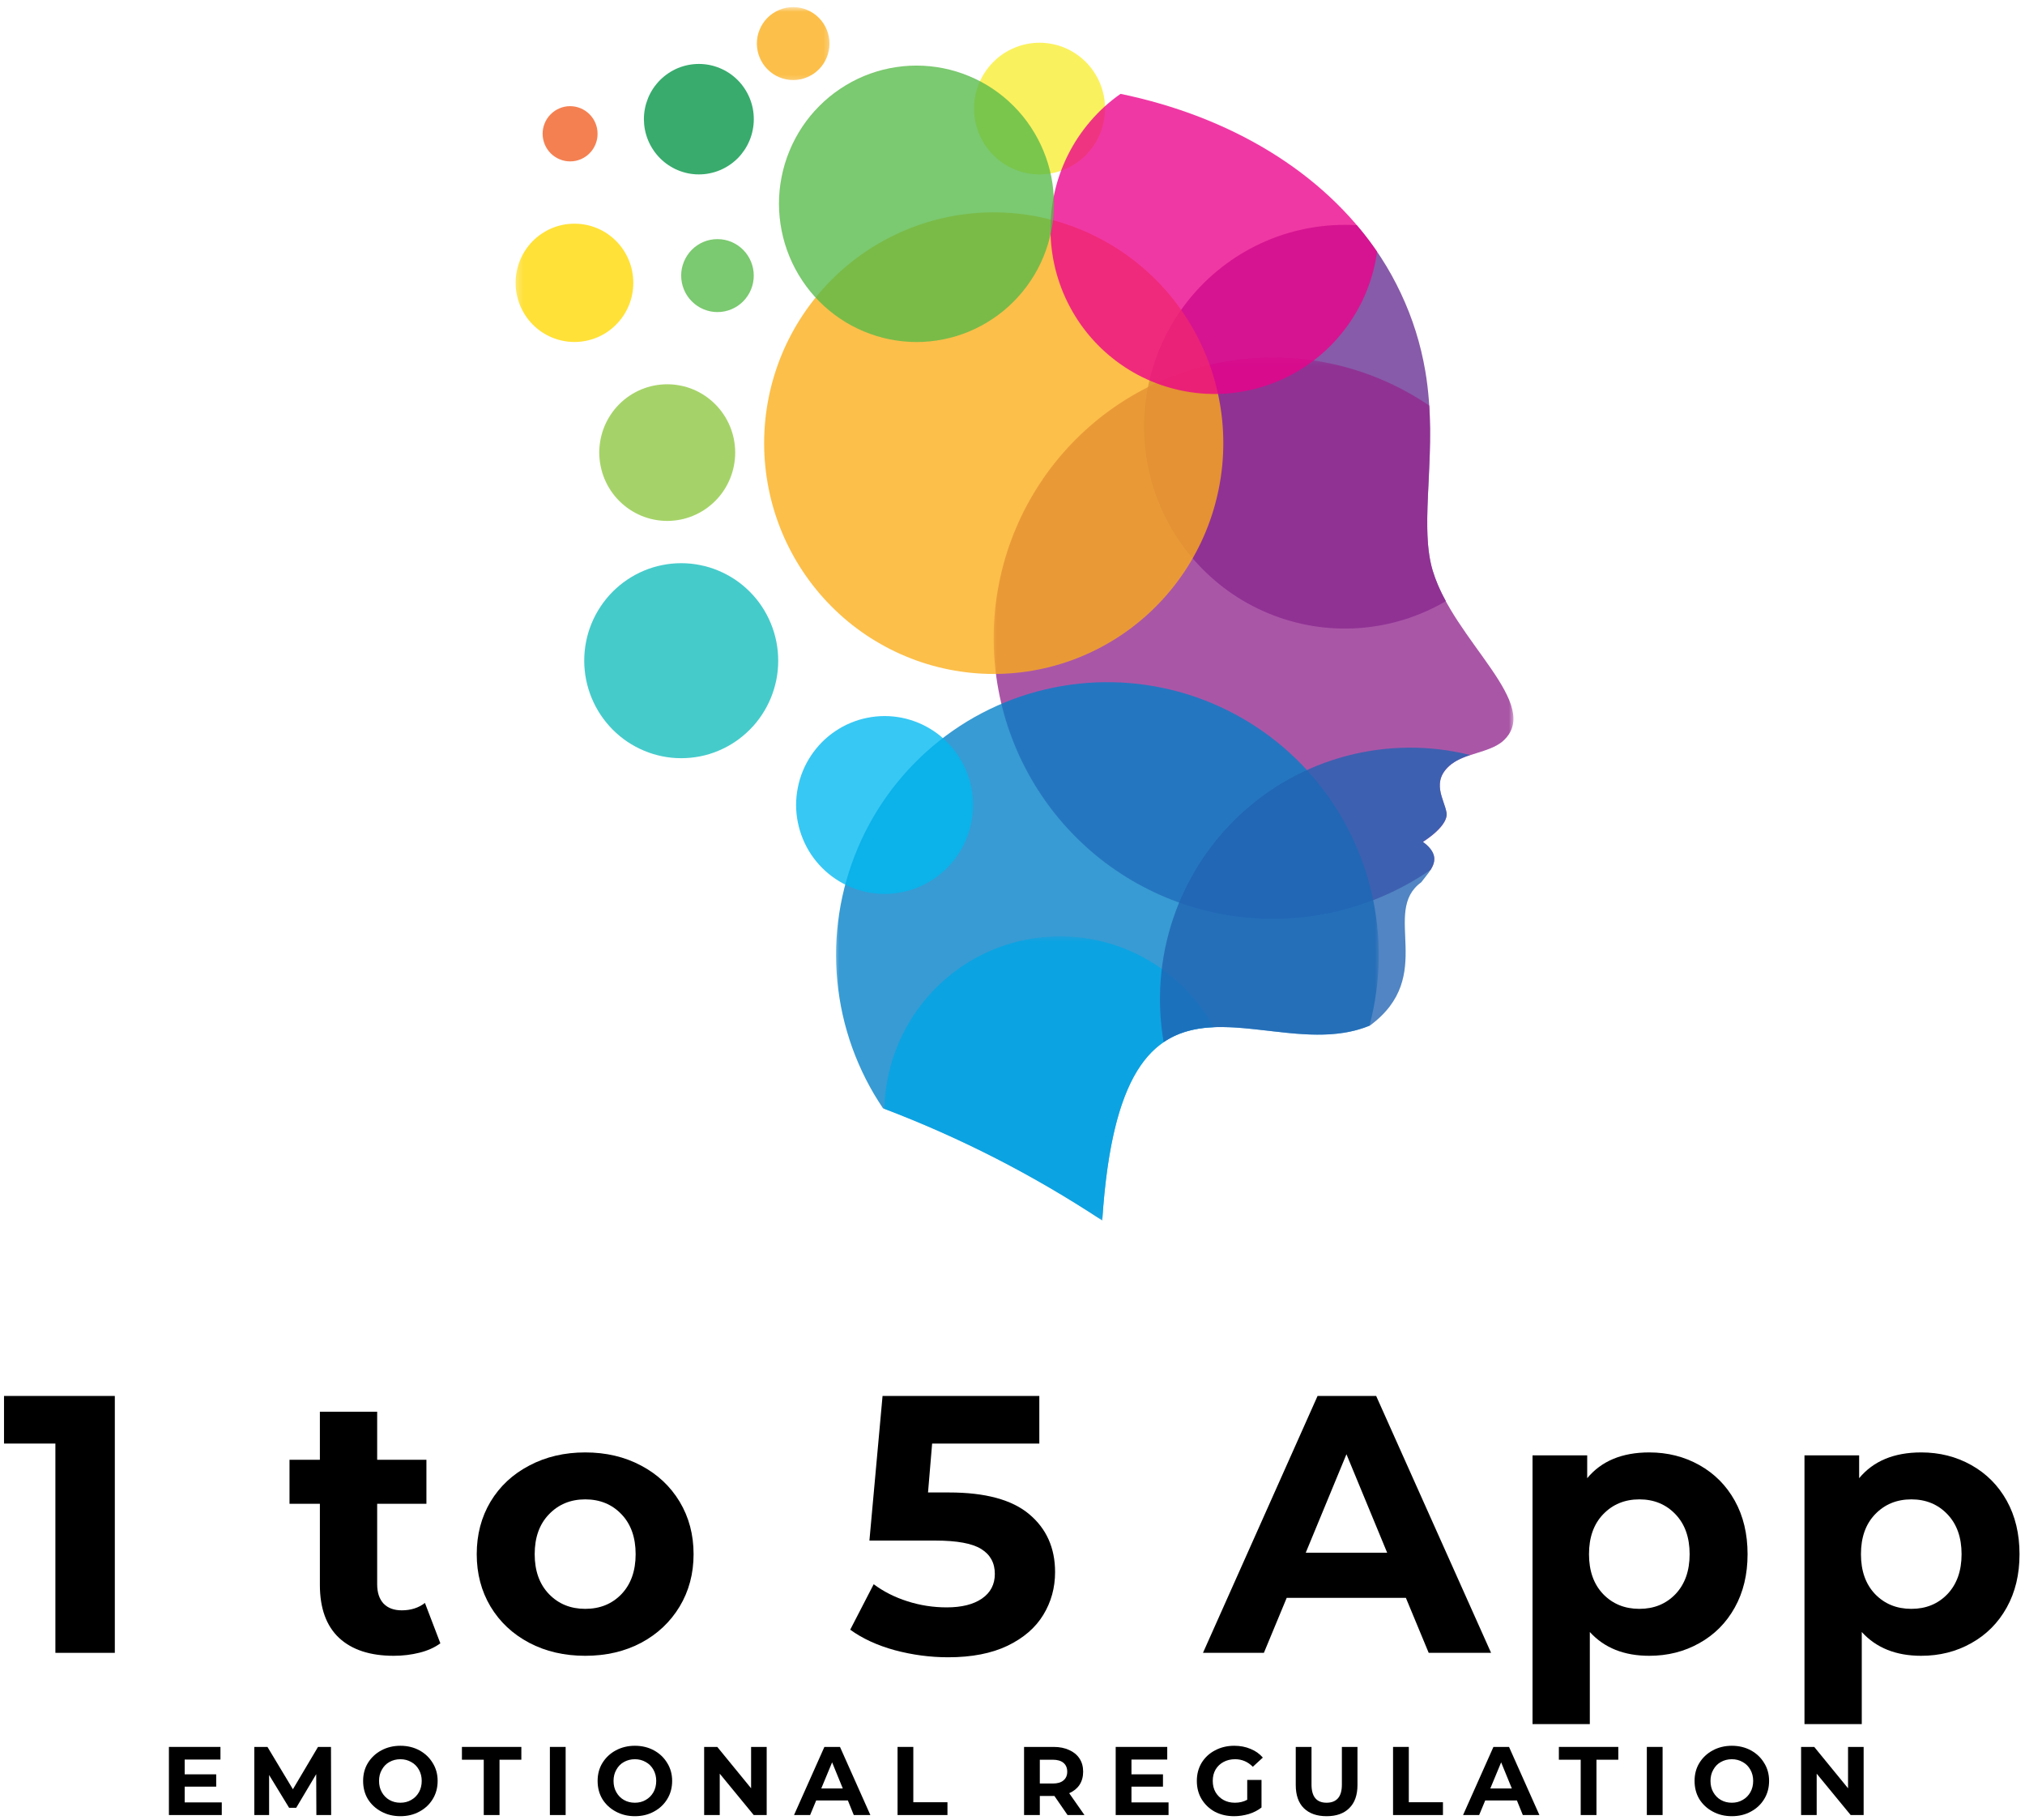 <svg width="257" height="231" viewBox="0 0 257 231" fill="none" xmlns="http://www.w3.org/2000/svg">
<path fill-rule="evenodd" clip-rule="evenodd" d="M131.932 22.135C132.479 22.135 133.021 22.083 133.552 21.974C134.089 21.87 134.609 21.708 135.115 21.5C135.615 21.292 136.094 21.031 136.547 20.729C137.005 20.427 137.422 20.078 137.807 19.693C138.193 19.302 138.536 18.88 138.844 18.427C139.146 17.969 139.401 17.49 139.609 16.979C139.818 16.474 139.979 15.953 140.083 15.417C140.193 14.875 140.245 14.333 140.245 13.787C140.245 13.24 140.193 12.693 140.089 12.156C139.979 11.62 139.823 11.094 139.615 10.588C139.406 10.083 139.151 9.599 138.849 9.146C138.547 8.688 138.203 8.266 137.818 7.875C137.432 7.49 137.01 7.141 136.557 6.839C136.104 6.531 135.625 6.276 135.125 6.062C134.62 5.854 134.099 5.693 133.563 5.589C133.031 5.479 132.49 5.427 131.943 5.422C131.396 5.422 130.859 5.474 130.323 5.583C129.786 5.688 129.266 5.849 128.766 6.057C128.26 6.266 127.781 6.521 127.328 6.823C126.87 7.13 126.453 7.474 126.068 7.865C125.677 8.25 125.333 8.672 125.031 9.125C124.724 9.583 124.469 10.062 124.26 10.568C124.052 11.073 123.891 11.599 123.786 12.135C123.677 12.672 123.62 13.213 123.62 13.766C123.62 14.312 123.677 14.859 123.781 15.396C123.885 15.932 124.047 16.458 124.255 16.963C124.464 17.474 124.719 17.953 125.021 18.412C125.323 18.865 125.667 19.292 126.057 19.677C126.443 20.068 126.859 20.417 127.313 20.719C127.766 21.026 128.245 21.281 128.75 21.495C129.255 21.703 129.776 21.865 130.313 21.974C130.844 22.078 131.385 22.135 131.932 22.135Z" fill="#F9ED32" fill-opacity="0.78"/>
<path fill-rule="evenodd" clip-rule="evenodd" d="M172.198 28.578C174.453 31.214 176.323 34.099 177.797 37.245C179.276 40.385 180.307 43.672 180.891 47.099C182.578 57 180.005 66.172 181.807 72.339C182.229 73.719 182.797 75.042 183.505 76.297C182.661 76.792 181.792 77.234 180.901 77.625C180.005 78.021 179.094 78.359 178.161 78.651C177.229 78.938 176.281 79.172 175.323 79.349C174.365 79.526 173.401 79.651 172.427 79.719C171.453 79.781 170.479 79.797 169.505 79.75C168.531 79.703 167.562 79.604 166.599 79.448C165.635 79.287 164.687 79.078 163.75 78.807C162.812 78.542 161.891 78.224 160.99 77.849C160.089 77.479 159.208 77.052 158.354 76.578C157.5 76.104 156.677 75.583 155.885 75.016C155.089 74.443 154.333 73.833 153.609 73.172C152.885 72.516 152.198 71.823 151.552 71.083C150.911 70.349 150.307 69.578 149.755 68.771C149.198 67.969 148.687 67.135 148.229 66.271C147.766 65.406 147.354 64.516 146.995 63.604C146.635 62.693 146.328 61.766 146.078 60.818C145.823 59.87 145.625 58.917 145.479 57.943C145.333 56.974 145.245 56 145.214 55.021C145.182 54.042 145.203 53.062 145.281 52.083C145.359 51.109 145.495 50.135 145.682 49.177C145.875 48.214 146.12 47.266 146.417 46.333C146.714 45.401 147.062 44.484 147.464 43.594C147.87 42.698 148.318 41.833 148.823 40.99C149.323 40.151 149.87 39.339 150.464 38.562C151.057 37.786 151.693 37.042 152.37 36.339C153.047 35.635 153.766 34.969 154.521 34.349C155.271 33.729 156.062 33.151 156.88 32.62C157.698 32.089 158.547 31.604 159.422 31.172C160.297 30.74 161.193 30.359 162.109 30.026C163.031 29.698 163.964 29.422 164.917 29.203C165.865 28.979 166.823 28.812 167.792 28.703C168.76 28.589 169.734 28.537 170.708 28.537C171.187 28.537 171.698 28.552 172.198 28.578Z" fill="#662D91" fill-opacity="0.78"/>
<mask id="mask0_1_298" style="mask-type:luminance" maskUnits="userSpaceOnUse" x="125" y="45" width="68" height="73">
<path d="M125.667 45.333H192.26V117.333H125.667V45.333Z" fill="white"/>
</mask>
<g mask="url(#mask0_1_298)">
<path fill-rule="evenodd" clip-rule="evenodd" d="M181.391 51.453C181.922 59.661 180.276 67.088 181.807 72.359C184.438 81.359 196.089 89.51 190.646 94.141C188.922 95.531 185.958 95.62 184.219 96.979C181.453 99.151 183.344 101.5 183.589 103.193C183.708 104 182.984 105.292 180.589 106.859C182.396 108.198 182.229 109.339 181.583 110.38C180.703 110.99 179.797 111.552 178.865 112.078C177.932 112.604 176.979 113.083 176.005 113.521C175.031 113.964 174.036 114.354 173.026 114.703C172.016 115.052 170.995 115.349 169.958 115.604C168.917 115.859 167.87 116.068 166.818 116.229C165.76 116.385 164.698 116.5 163.63 116.563C162.568 116.625 161.5 116.641 160.432 116.604C159.365 116.573 158.302 116.49 157.24 116.359C156.182 116.229 155.13 116.052 154.083 115.823C153.042 115.599 152.01 115.323 150.99 115.005C149.969 114.688 148.964 114.318 147.979 113.906C146.995 113.5 146.026 113.042 145.083 112.542C144.135 112.047 143.214 111.505 142.318 110.922C141.422 110.339 140.552 109.719 139.708 109.057C138.87 108.396 138.057 107.693 137.281 106.958C136.5 106.224 135.76 105.453 135.047 104.651C134.339 103.849 133.667 103.016 133.036 102.151C132.401 101.286 131.807 100.396 131.25 99.479C130.698 98.562 130.188 97.62 129.714 96.656C129.245 95.693 128.823 94.708 128.443 93.703C128.057 92.703 127.724 91.682 127.432 90.651C127.146 89.615 126.901 88.573 126.708 87.516C126.51 86.463 126.365 85.401 126.266 84.328C126.167 83.26 126.115 82.188 126.109 81.115C126.104 80.042 126.151 78.969 126.245 77.901C126.333 76.833 126.474 75.771 126.667 74.713C126.854 73.656 127.089 72.609 127.37 71.573C127.651 70.537 127.979 69.516 128.354 68.51C128.729 67.505 129.151 66.521 129.609 65.552C130.073 64.583 130.578 63.641 131.13 62.719C131.677 61.797 132.266 60.901 132.891 60.031C133.521 59.167 134.188 58.328 134.891 57.521C135.594 56.714 136.333 55.938 137.109 55.198C137.88 54.458 138.688 53.755 139.521 53.083C140.359 52.417 141.224 51.792 142.115 51.203C143.01 50.615 143.927 50.068 144.87 49.562C145.813 49.057 146.776 48.594 147.76 48.177C148.745 47.76 149.745 47.385 150.76 47.057C151.776 46.734 152.807 46.453 153.849 46.219C154.896 45.984 155.943 45.802 157.005 45.661C158.063 45.526 159.125 45.438 160.193 45.396C161.26 45.354 162.328 45.359 163.396 45.417C164.458 45.474 165.521 45.578 166.578 45.729C167.635 45.88 168.682 46.083 169.724 46.328C170.766 46.578 171.792 46.875 172.802 47.214C173.813 47.552 174.807 47.943 175.786 48.37C176.766 48.802 177.724 49.276 178.656 49.797C179.594 50.318 180.505 50.875 181.391 51.474V51.453Z" fill="#92278F" fill-opacity="0.78"/>
</g>
<mask id="mask1_1_298" style="mask-type:luminance" maskUnits="userSpaceOnUse" x="105" y="85" width="70" height="70">
<path d="M105.667 85.333H175V154.901H105.667V85.333Z" fill="white"/>
</mask>
<g mask="url(#mask1_1_298)">
<path fill-rule="evenodd" clip-rule="evenodd" d="M173.802 130.182C160.339 135.693 142.318 117.208 139.891 154.901C131.141 149.125 121.865 144.375 112.068 140.667C111.667 140.068 111.281 139.458 110.911 138.839C110.547 138.219 110.203 137.583 109.875 136.943C109.547 136.302 109.245 135.646 108.958 134.984C108.672 134.323 108.406 133.651 108.161 132.974C107.917 132.297 107.693 131.609 107.495 130.917C107.292 130.224 107.109 129.526 106.953 128.823C106.797 128.12 106.661 127.411 106.547 126.698C106.432 125.984 106.339 125.271 106.271 124.552C106.203 123.833 106.151 123.115 106.13 122.391C106.104 121.672 106.104 120.948 106.12 120.229C106.141 119.505 106.182 118.786 106.25 118.068C106.313 117.349 106.401 116.635 106.51 115.922C106.62 115.208 106.75 114.495 106.906 113.792C107.057 113.089 107.234 112.385 107.432 111.693C107.63 111 107.849 110.313 108.089 109.63C108.328 108.953 108.589 108.281 108.87 107.615C109.151 106.953 109.453 106.297 109.776 105.651C110.099 105.01 110.438 104.375 110.802 103.75C111.161 103.13 111.542 102.516 111.943 101.917C112.344 101.318 112.76 100.729 113.198 100.156C113.635 99.583 114.089 99.026 114.557 98.484C115.031 97.938 115.516 97.406 116.021 96.896C116.526 96.38 117.047 95.88 117.578 95.401C118.115 94.922 118.661 94.458 119.229 94.01C119.792 93.562 120.37 93.135 120.958 92.724C121.552 92.312 122.151 91.922 122.766 91.547C123.38 91.177 124.005 90.823 124.646 90.49C125.281 90.156 125.927 89.844 126.583 89.552C127.24 89.26 127.906 88.99 128.578 88.734C129.25 88.484 129.932 88.255 130.62 88.047C131.307 87.838 132 87.656 132.698 87.49C133.396 87.323 134.099 87.182 134.807 87.062C135.516 86.943 136.229 86.844 136.943 86.771C137.656 86.693 138.37 86.641 139.089 86.609C139.807 86.578 140.521 86.573 141.24 86.588C141.958 86.599 142.677 86.635 143.391 86.698C144.104 86.755 144.818 86.838 145.531 86.943C146.24 87.047 146.948 87.177 147.646 87.323C148.349 87.474 149.047 87.641 149.74 87.833C150.432 88.026 151.115 88.245 151.797 88.479C152.474 88.713 153.146 88.969 153.807 89.25C154.469 89.526 155.12 89.823 155.766 90.146C156.411 90.463 157.042 90.802 157.667 91.162C158.286 91.521 158.901 91.896 159.5 92.297C160.099 92.693 160.688 93.109 161.26 93.542C161.833 93.974 162.391 94.427 162.938 94.896C163.484 95.365 164.01 95.854 164.526 96.354C165.042 96.859 165.542 97.375 166.026 97.912C166.505 98.443 166.974 98.995 167.422 99.557C167.87 100.12 168.302 100.698 168.714 101.286C169.125 101.875 169.521 102.479 169.896 103.094C170.271 103.708 170.63 104.339 170.964 104.974C171.302 105.609 171.62 106.26 171.911 106.917C172.208 107.573 172.484 108.24 172.74 108.917C172.995 109.589 173.229 110.271 173.443 110.958C173.651 111.651 173.844 112.344 174.01 113.047C174.182 113.75 174.328 114.453 174.453 115.167C174.578 115.875 174.682 116.589 174.76 117.307C174.844 118.026 174.901 118.745 174.938 119.464C174.974 120.182 174.984 120.906 174.979 121.625C174.969 122.349 174.938 123.068 174.885 123.792C174.828 124.51 174.755 125.224 174.656 125.943C174.557 126.656 174.438 127.365 174.297 128.073C174.151 128.781 173.99 129.484 173.802 130.182Z" fill="#007FC6" fill-opacity="0.78"/>
</g>
<mask id="mask2_1_298" style="mask-type:luminance" maskUnits="userSpaceOnUse" x="111" y="118" width="44" height="37">
<path d="M111 118.667H155V154.901H111V118.667Z" fill="white"/>
</mask>
<g mask="url(#mask2_1_298)">
<path fill-rule="evenodd" clip-rule="evenodd" d="M154.036 130.375C146.927 130.672 141.188 134.792 139.891 154.901C131.187 149.156 121.969 144.432 112.234 140.724C112.26 139.5 112.391 138.292 112.615 137.089C112.844 135.885 113.161 134.714 113.583 133.562C114 132.417 114.505 131.307 115.104 130.245C115.698 129.177 116.38 128.172 117.141 127.219C117.901 126.266 118.734 125.38 119.641 124.562C120.547 123.745 121.51 123.01 122.536 122.349C123.563 121.693 124.635 121.125 125.75 120.641C126.87 120.161 128.021 119.776 129.198 119.484C130.38 119.193 131.578 118.995 132.792 118.901C134 118.807 135.214 118.807 136.427 118.911C137.635 119.016 138.833 119.219 140.01 119.521C141.193 119.818 142.339 120.214 143.453 120.703C144.568 121.193 145.635 121.766 146.656 122.432C147.677 123.094 148.635 123.839 149.536 124.661C150.438 125.484 151.266 126.375 152.021 127.333C152.776 128.292 153.448 129.307 154.036 130.375Z" fill="#01A6E6" fill-opacity="0.78"/>
</g>
<path fill-rule="evenodd" clip-rule="evenodd" d="M186.563 95.828C185.719 96.073 184.938 96.453 184.219 96.958C181.453 99.13 183.344 101.479 183.589 103.172C183.708 103.974 182.984 105.266 180.589 106.839C183.354 108.891 181.495 110.464 180.38 111.974C175.203 115.724 182.406 123.854 173.865 130.161C165.245 133.729 154.76 127.432 147.682 132.266C147.568 131.615 147.479 130.964 147.406 130.307C147.333 129.651 147.281 128.995 147.25 128.333C147.219 127.672 147.208 127.016 147.219 126.354C147.229 125.693 147.255 125.036 147.307 124.38C147.359 123.719 147.427 123.063 147.516 122.411C147.609 121.755 147.719 121.104 147.849 120.458C147.979 119.813 148.13 119.172 148.302 118.531C148.469 117.896 148.661 117.266 148.87 116.641C149.078 116.016 149.307 115.396 149.552 114.781C149.802 114.172 150.068 113.568 150.354 112.974C150.635 112.38 150.938 111.792 151.26 111.219C151.578 110.641 151.917 110.078 152.276 109.521C152.63 108.969 153 108.422 153.391 107.891C153.781 107.359 154.188 106.844 154.604 106.333C155.026 105.828 155.464 105.339 155.917 104.859C156.365 104.38 156.833 103.911 157.313 103.464C157.792 103.016 158.286 102.578 158.792 102.161C159.302 101.74 159.818 101.339 160.349 100.948C160.885 100.562 161.427 100.193 161.979 99.838C162.536 99.49 163.099 99.151 163.677 98.833C164.25 98.516 164.839 98.219 165.432 97.938C166.026 97.656 166.625 97.391 167.234 97.146C167.844 96.906 168.464 96.677 169.089 96.474C169.708 96.271 170.339 96.083 170.974 95.917C171.609 95.75 172.25 95.604 172.896 95.479C173.542 95.354 174.188 95.245 174.839 95.162C175.49 95.073 176.141 95.01 176.797 94.963C177.453 94.922 178.109 94.896 178.766 94.891C179.422 94.885 180.078 94.901 180.734 94.938C181.385 94.979 182.042 95.031 182.693 95.109C183.344 95.188 183.995 95.287 184.641 95.406C185.286 95.521 185.927 95.662 186.563 95.818V95.828Z" fill="#2063B2" fill-opacity="0.78"/>
<path fill-rule="evenodd" clip-rule="evenodd" d="M86.448 96.229C87.26 96.229 88.057 96.151 88.854 95.995C89.646 95.838 90.417 95.604 91.161 95.292C91.911 94.979 92.62 94.599 93.292 94.146C93.963 93.698 94.583 93.182 95.156 92.609C95.729 92.037 96.24 91.412 96.688 90.734C97.141 90.057 97.516 89.344 97.828 88.594C98.135 87.844 98.37 87.068 98.531 86.271C98.688 85.474 98.766 84.672 98.766 83.859C98.766 83.047 98.688 82.24 98.531 81.443C98.37 80.646 98.141 79.87 97.828 79.12C97.521 78.37 97.141 77.656 96.693 76.979C96.245 76.302 95.734 75.677 95.161 75.104C94.588 74.531 93.969 74.016 93.297 73.562C92.62 73.115 91.911 72.734 91.167 72.422C90.417 72.109 89.651 71.875 88.854 71.719C88.062 71.557 87.26 71.479 86.453 71.479C85.646 71.479 84.844 71.557 84.052 71.719C83.26 71.875 82.49 72.109 81.74 72.422C80.995 72.734 80.286 73.115 79.615 73.568C78.943 74.021 78.318 74.531 77.75 75.104C77.177 75.682 76.667 76.307 76.219 76.984C75.771 77.656 75.391 78.37 75.078 79.125C74.771 79.875 74.536 80.646 74.38 81.448C74.224 82.245 74.146 83.047 74.146 83.859C74.146 84.672 74.229 85.474 74.385 86.271C74.547 87.068 74.781 87.838 75.088 88.588C75.401 89.338 75.776 90.052 76.229 90.729C76.677 91.401 77.188 92.026 77.755 92.599C78.328 93.172 78.948 93.688 79.62 94.141C80.292 94.588 81 94.969 81.745 95.281C82.49 95.594 83.26 95.828 84.052 95.99C84.844 96.151 85.641 96.229 86.448 96.229Z" fill="#12BCBC" fill-opacity="0.78"/>
<path fill-rule="evenodd" clip-rule="evenodd" d="M112.234 113.458C112.969 113.458 113.703 113.391 114.427 113.245C115.151 113.104 115.854 112.891 116.536 112.609C117.219 112.328 117.865 111.979 118.479 111.573C119.094 111.161 119.661 110.693 120.187 110.172C120.708 109.646 121.177 109.078 121.589 108.464C122 107.849 122.344 107.198 122.63 106.51C122.911 105.828 123.13 105.12 123.271 104.396C123.417 103.667 123.49 102.932 123.495 102.193C123.495 101.448 123.422 100.714 123.281 99.99C123.141 99.26 122.927 98.552 122.646 97.87C122.365 97.182 122.021 96.531 121.609 95.912C121.203 95.297 120.734 94.724 120.214 94.198C119.693 93.677 119.13 93.203 118.516 92.792C117.901 92.38 117.255 92.031 116.573 91.745C115.891 91.464 115.193 91.245 114.469 91.099C113.745 90.958 113.016 90.88 112.276 90.88C111.536 90.88 110.807 90.953 110.083 91.099C109.359 91.24 108.656 91.453 107.974 91.74C107.292 92.021 106.646 92.37 106.031 92.781C105.417 93.193 104.849 93.662 104.328 94.182C103.807 94.708 103.344 95.281 102.932 95.896C102.521 96.51 102.177 97.162 101.891 97.849C101.609 98.531 101.396 99.24 101.255 99.969C101.109 100.693 101.036 101.427 101.036 102.172C101.036 102.911 101.109 103.641 101.255 104.365C101.401 105.094 101.615 105.797 101.896 106.479C102.177 107.161 102.521 107.813 102.927 108.427C103.339 109.042 103.802 109.609 104.323 110.135C104.839 110.656 105.406 111.125 106.016 111.536C106.625 111.948 107.271 112.297 107.948 112.583C108.63 112.87 109.328 113.083 110.047 113.234C110.771 113.38 111.5 113.453 112.234 113.458Z" fill="#00B9F1" fill-opacity="0.78"/>
<path fill-rule="evenodd" clip-rule="evenodd" d="M84.682 66.115C85.245 66.115 85.807 66.057 86.365 65.948C86.917 65.839 87.458 65.672 87.979 65.453C88.505 65.234 89 64.969 89.474 64.651C89.943 64.333 90.38 63.974 90.781 63.573C91.182 63.172 91.536 62.734 91.854 62.26C92.167 61.786 92.432 61.286 92.651 60.76C92.865 60.234 93.031 59.693 93.141 59.13C93.25 58.573 93.307 58.01 93.307 57.438C93.307 56.87 93.25 56.307 93.141 55.75C93.031 55.188 92.865 54.646 92.651 54.12C92.432 53.594 92.167 53.094 91.849 52.62C91.536 52.146 91.177 51.708 90.776 51.307C90.375 50.906 89.943 50.547 89.469 50.229C89 49.911 88.5 49.646 87.979 49.427C87.453 49.208 86.917 49.047 86.359 48.938C85.802 48.823 85.245 48.771 84.677 48.771C84.109 48.771 83.547 48.828 82.995 48.938C82.438 49.047 81.901 49.214 81.375 49.432C80.854 49.651 80.354 49.917 79.885 50.234C79.411 50.552 78.979 50.911 78.578 51.312C78.177 51.714 77.818 52.156 77.505 52.63C77.193 53.099 76.927 53.599 76.708 54.125C76.49 54.656 76.328 55.198 76.219 55.755C76.109 56.312 76.052 56.88 76.052 57.448C76.057 58.016 76.109 58.578 76.224 59.135C76.333 59.698 76.5 60.24 76.713 60.76C76.932 61.286 77.198 61.786 77.51 62.26C77.828 62.734 78.188 63.172 78.583 63.573C78.984 63.974 79.422 64.333 79.891 64.651C80.365 64.969 80.859 65.234 81.38 65.453C81.906 65.672 82.443 65.833 83 65.948C83.552 66.057 84.115 66.115 84.682 66.115Z" fill="#8DC63F" fill-opacity="0.78"/>
<mask id="mask3_1_298" style="mask-type:luminance" maskUnits="userSpaceOnUse" x="65" y="28" width="17" height="16">
<path d="M65.26 28H81.667V44H65.26V28Z" fill="white"/>
</mask>
<g mask="url(#mask3_1_298)">
<path d="M80.375 35.896C80.375 36.391 80.328 36.875 80.234 37.359C80.141 37.844 79.995 38.312 79.807 38.771C79.62 39.224 79.391 39.656 79.12 40.068C78.844 40.479 78.537 40.854 78.188 41.203C77.844 41.552 77.463 41.865 77.057 42.141C76.651 42.411 76.219 42.646 75.766 42.833C75.312 43.021 74.844 43.161 74.365 43.26C73.885 43.354 73.401 43.406 72.906 43.406C72.417 43.406 71.932 43.354 71.453 43.26C70.969 43.161 70.505 43.021 70.052 42.833C69.599 42.646 69.167 42.411 68.76 42.141C68.349 41.865 67.974 41.552 67.625 41.203C67.281 40.854 66.969 40.479 66.698 40.068C66.427 39.656 66.193 39.224 66.005 38.771C65.818 38.312 65.677 37.844 65.583 37.359C65.484 36.875 65.438 36.391 65.438 35.896C65.438 35.401 65.484 34.911 65.583 34.432C65.677 33.948 65.818 33.479 66.005 33.021C66.193 32.568 66.427 32.135 66.698 31.724C66.969 31.312 67.281 30.932 67.625 30.583C67.974 30.234 68.349 29.927 68.76 29.651C69.167 29.375 69.599 29.146 70.052 28.958C70.505 28.771 70.969 28.625 71.453 28.531C71.932 28.432 72.417 28.385 72.906 28.385C73.401 28.385 73.885 28.432 74.365 28.531C74.844 28.625 75.312 28.771 75.766 28.958C76.219 29.146 76.651 29.375 77.057 29.651C77.463 29.927 77.844 30.234 78.188 30.583C78.537 30.932 78.844 31.312 79.12 31.724C79.391 32.135 79.62 32.568 79.807 33.021C79.995 33.479 80.141 33.948 80.234 34.432C80.328 34.911 80.375 35.401 80.375 35.896Z" fill="#FFD900" fill-opacity="0.78"/>
</g>
<path fill-rule="evenodd" clip-rule="evenodd" d="M88.688 22.135C89.146 22.135 89.599 22.094 90.052 22C90.5 21.912 90.938 21.781 91.359 21.604C91.781 21.427 92.182 21.214 92.562 20.958C92.948 20.703 93.297 20.412 93.625 20.089C93.948 19.76 94.234 19.406 94.49 19.026C94.745 18.641 94.958 18.24 95.135 17.812C95.312 17.385 95.443 16.948 95.531 16.495C95.625 16.047 95.667 15.589 95.667 15.13C95.667 14.667 95.625 14.214 95.537 13.76C95.448 13.307 95.312 12.87 95.141 12.448C94.963 12.021 94.75 11.615 94.495 11.234C94.24 10.849 93.953 10.495 93.63 10.172C93.302 9.844 92.953 9.552 92.573 9.297C92.193 9.042 91.787 8.828 91.365 8.651C90.943 8.474 90.505 8.339 90.057 8.25C89.609 8.161 89.156 8.115 88.698 8.115C88.24 8.115 87.787 8.161 87.333 8.25C86.885 8.339 86.448 8.474 86.026 8.646C85.604 8.823 85.203 9.042 84.823 9.297C84.443 9.552 84.088 9.844 83.766 10.167C83.443 10.495 83.151 10.849 82.896 11.229C82.641 11.615 82.427 12.016 82.25 12.443C82.078 12.87 81.943 13.307 81.854 13.755C81.766 14.208 81.719 14.667 81.719 15.125C81.724 15.583 81.766 16.042 81.854 16.49C81.948 16.943 82.078 17.38 82.255 17.807C82.427 18.229 82.646 18.635 82.901 19.016C83.151 19.401 83.443 19.75 83.766 20.078C84.088 20.401 84.438 20.693 84.818 20.948C85.198 21.203 85.599 21.422 86.026 21.599C86.448 21.776 86.88 21.906 87.328 22C87.781 22.089 88.234 22.135 88.688 22.135Z" fill="#009444" fill-opacity="0.78"/>
<path fill-rule="evenodd" clip-rule="evenodd" d="M91.057 39.609C91.667 39.609 92.255 39.49 92.818 39.255C93.385 39.021 93.88 38.688 94.312 38.255C94.745 37.818 95.078 37.318 95.312 36.75C95.547 36.182 95.662 35.594 95.662 34.979C95.662 34.365 95.547 33.776 95.312 33.208C95.078 32.641 94.745 32.141 94.312 31.703C93.88 31.271 93.385 30.938 92.818 30.698C92.255 30.464 91.667 30.349 91.057 30.349C90.448 30.349 89.859 30.464 89.292 30.698C88.729 30.938 88.229 31.271 87.797 31.703C87.37 32.141 87.037 32.641 86.802 33.208C86.568 33.776 86.448 34.365 86.448 34.979C86.453 35.594 86.568 36.182 86.802 36.75C87.037 37.318 87.37 37.818 87.802 38.25C88.234 38.682 88.729 39.021 89.297 39.255C89.859 39.49 90.448 39.609 91.057 39.609Z" fill="#56BA48" fill-opacity="0.78"/>
<mask id="mask4_1_298" style="mask-type:luminance" maskUnits="userSpaceOnUse" x="95" y="0" width="11" height="11">
<path d="M95 0.901H105.667V10.667H95V0.901Z" fill="white"/>
</mask>
<g mask="url(#mask4_1_298)">
<path fill-rule="evenodd" clip-rule="evenodd" d="M100.661 10.162C101.276 10.162 101.865 10.047 102.427 9.807C102.99 9.573 103.49 9.24 103.922 8.807C104.354 8.37 104.688 7.87 104.922 7.302C105.151 6.734 105.271 6.146 105.271 5.531C105.271 4.917 105.151 4.328 104.922 3.76C104.688 3.193 104.354 2.693 103.922 2.255C103.49 1.823 102.99 1.49 102.427 1.255C101.865 1.016 101.276 0.901 100.661 0.901C100.052 0.901 99.464 1.016 98.901 1.255C98.339 1.49 97.839 1.823 97.406 2.255C96.974 2.693 96.641 3.193 96.406 3.76C96.172 4.328 96.057 4.917 96.057 5.531C96.057 6.146 96.177 6.734 96.412 7.302C96.646 7.87 96.979 8.37 97.412 8.802C97.844 9.234 98.339 9.573 98.901 9.807C99.469 10.042 100.052 10.162 100.661 10.162Z" fill="#FBAD17" fill-opacity="0.78"/>
</g>
<path fill-rule="evenodd" clip-rule="evenodd" d="M72.37 20.484C72.833 20.484 73.276 20.391 73.703 20.214C74.125 20.031 74.505 19.781 74.828 19.448C75.156 19.12 75.406 18.74 75.578 18.312C75.755 17.88 75.844 17.432 75.838 16.969C75.838 16.505 75.75 16.057 75.573 15.63C75.396 15.203 75.141 14.823 74.812 14.495C74.484 14.167 74.109 13.917 73.682 13.74C73.255 13.562 72.812 13.474 72.349 13.474C71.885 13.474 71.443 13.562 71.016 13.745C70.588 13.922 70.213 14.177 69.885 14.505C69.557 14.833 69.307 15.208 69.13 15.641C68.953 16.068 68.865 16.516 68.865 16.979C68.87 17.448 68.958 17.896 69.135 18.323C69.312 18.755 69.568 19.13 69.896 19.464C70.224 19.792 70.604 20.042 71.031 20.219C71.458 20.396 71.906 20.484 72.37 20.484Z" fill="#F15C22" fill-opacity="0.78"/>
<path d="M155.255 56.245C155.255 57.208 155.208 58.161 155.115 59.12C155.021 60.073 154.88 61.021 154.693 61.964C154.505 62.901 154.276 63.833 154 64.75C153.724 65.667 153.401 66.568 153.036 67.458C152.672 68.344 152.26 69.208 151.813 70.052C151.365 70.901 150.875 71.724 150.344 72.521C149.813 73.318 149.245 74.088 148.641 74.828C148.036 75.573 147.396 76.281 146.719 76.958C146.047 77.635 145.339 78.281 144.599 78.891C143.865 79.5 143.099 80.068 142.302 80.604C141.51 81.135 140.693 81.625 139.849 82.078C139.01 82.531 138.146 82.943 137.266 83.307C136.385 83.677 135.49 84 134.573 84.276C133.661 84.557 132.734 84.787 131.802 84.974C130.865 85.162 129.922 85.302 128.974 85.396C128.021 85.49 127.073 85.537 126.115 85.537C125.161 85.537 124.208 85.49 123.26 85.396C122.313 85.302 121.37 85.162 120.432 84.974C119.495 84.787 118.573 84.557 117.656 84.276C116.745 84 115.849 83.677 114.969 83.307C114.083 82.943 113.224 82.531 112.38 82.078C111.542 81.625 110.724 81.135 109.927 80.604C109.135 80.068 108.37 79.5 107.63 78.891C106.896 78.281 106.188 77.635 105.516 76.958C104.839 76.281 104.198 75.573 103.594 74.828C102.99 74.088 102.422 73.318 101.891 72.521C101.359 71.724 100.87 70.901 100.422 70.052C99.969 69.208 99.562 68.344 99.198 67.458C98.833 66.568 98.51 65.667 98.234 64.75C97.958 63.833 97.724 62.901 97.542 61.964C97.354 61.021 97.214 60.073 97.12 59.12C97.026 58.161 96.979 57.208 96.979 56.245C96.979 55.286 97.026 54.328 97.12 53.375C97.214 52.422 97.354 51.474 97.542 50.531C97.724 49.589 97.958 48.661 98.234 47.745C98.51 46.828 98.833 45.922 99.198 45.036C99.562 44.151 99.969 43.286 100.422 42.438C100.87 41.594 101.359 40.771 101.891 39.974C102.422 39.177 102.99 38.406 103.594 37.661C104.198 36.922 104.839 36.214 105.516 35.536C106.188 34.854 106.896 34.214 107.63 33.604C108.37 32.995 109.135 32.422 109.927 31.891C110.724 31.359 111.542 30.865 112.38 30.412C113.224 29.963 114.083 29.552 114.969 29.182C115.849 28.818 116.745 28.495 117.656 28.213C118.573 27.938 119.495 27.703 120.432 27.516C121.37 27.328 122.313 27.188 123.26 27.094C124.208 27 125.161 26.953 126.115 26.953C127.073 26.953 128.021 27 128.974 27.094C129.922 27.188 130.865 27.328 131.802 27.516C132.734 27.703 133.661 27.938 134.573 28.213C135.49 28.495 136.385 28.818 137.266 29.182C138.146 29.552 139.01 29.963 139.849 30.412C140.693 30.865 141.51 31.359 142.302 31.891C143.099 32.422 143.865 32.995 144.599 33.604C145.339 34.214 146.047 34.854 146.719 35.536C147.396 36.214 148.036 36.922 148.641 37.661C149.245 38.406 149.813 39.177 150.344 39.974C150.875 40.771 151.365 41.594 151.813 42.438C152.26 43.286 152.672 44.151 153.036 45.036C153.401 45.922 153.724 46.828 154 47.745C154.276 48.661 154.505 49.589 154.693 50.531C154.88 51.474 155.021 52.422 155.115 53.375C155.208 54.328 155.255 55.286 155.255 56.245Z" fill="#FBAD17" fill-opacity="0.78"/>
<path fill-rule="evenodd" clip-rule="evenodd" d="M142.214 11.912C156.177 14.802 167.875 21.839 174.771 31.948C174.651 32.807 174.484 33.656 174.26 34.49C174.036 35.328 173.76 36.146 173.437 36.948C173.115 37.75 172.745 38.526 172.323 39.281C171.901 40.036 171.437 40.766 170.927 41.464C170.417 42.161 169.865 42.823 169.276 43.453C168.682 44.083 168.057 44.672 167.391 45.224C166.729 45.771 166.031 46.281 165.302 46.745C164.578 47.208 163.823 47.625 163.047 47.995C162.266 48.365 161.469 48.682 160.651 48.953C159.833 49.224 159 49.443 158.156 49.609C157.312 49.776 156.458 49.891 155.604 49.953C154.745 50.01 153.885 50.021 153.026 49.974C152.167 49.927 151.312 49.828 150.464 49.672C149.615 49.521 148.781 49.312 147.958 49.057C147.135 48.802 146.333 48.495 145.547 48.135C144.766 47.781 144.005 47.375 143.271 46.922C142.536 46.469 141.833 45.974 141.161 45.432C140.49 44.896 139.849 44.318 139.25 43.698C138.646 43.078 138.083 42.422 137.562 41.734C137.042 41.047 136.568 40.328 136.135 39.578C135.703 38.828 135.318 38.057 134.979 37.26C134.646 36.464 134.359 35.646 134.12 34.818C133.885 33.984 133.698 33.141 133.568 32.286C133.437 31.427 133.354 30.568 133.328 29.703C133.302 28.839 133.333 27.974 133.411 27.115C133.49 26.25 133.625 25.396 133.812 24.552C133.995 23.708 134.234 22.875 134.521 22.062C134.807 21.245 135.146 20.453 135.531 19.677C135.917 18.906 136.349 18.156 136.828 17.438C137.307 16.719 137.828 16.031 138.391 15.375C138.953 14.719 139.557 14.104 140.193 13.521C140.833 12.943 141.505 12.406 142.214 11.912Z" fill="#EC008B" fill-opacity="0.78"/>
<path fill-rule="evenodd" clip-rule="evenodd" d="M116.307 43.411C117.453 43.411 118.589 43.297 119.714 43.073C120.833 42.849 121.927 42.516 122.984 42.078C124.042 41.635 125.052 41.094 126.005 40.453C126.953 39.818 127.839 39.089 128.646 38.276C129.458 37.458 130.182 36.573 130.818 35.615C131.453 34.661 131.995 33.646 132.432 32.583C132.87 31.521 133.203 30.422 133.427 29.292C133.651 28.162 133.76 27.021 133.76 25.87C133.76 24.719 133.651 23.578 133.427 22.448C133.203 21.318 132.875 20.219 132.432 19.156C131.995 18.094 131.458 17.083 130.823 16.125C130.188 15.167 129.464 14.276 128.651 13.463C127.844 12.651 126.964 11.922 126.01 11.281C125.057 10.641 124.052 10.099 122.99 9.661C121.932 9.219 120.844 8.885 119.719 8.661C118.594 8.438 117.458 8.323 116.313 8.323C115.167 8.323 114.031 8.438 112.911 8.661C111.786 8.885 110.693 9.219 109.635 9.656C108.578 10.099 107.573 10.641 106.62 11.281C105.667 11.922 104.781 12.646 103.974 13.463C103.161 14.276 102.438 15.162 101.802 16.12C101.167 17.078 100.63 18.088 100.193 19.151C99.75 20.219 99.422 21.312 99.198 22.443C98.974 23.573 98.859 24.713 98.859 25.865C98.865 27.016 98.979 28.156 99.203 29.287C99.427 30.417 99.76 31.51 100.198 32.573C100.635 33.635 101.177 34.646 101.813 35.604C102.448 36.562 103.172 37.448 103.979 38.26C104.792 39.073 105.672 39.802 106.62 40.443C107.573 41.083 108.578 41.625 109.635 42.062C110.693 42.505 111.781 42.839 112.906 43.068C114.026 43.292 115.161 43.406 116.307 43.411Z" fill="#56BA48" fill-opacity="0.78"/>
<path d="M14.572 177.172V209.776H7.03V183.214H0.51V177.172H14.572Z" fill="black"/>
<path d="M55.888 208.568C55.164 209.099 54.284 209.495 53.243 209.756C52.211 210.016 51.123 210.151 49.972 210.151C46.982 210.151 44.67 209.396 43.034 207.881C41.409 206.355 40.597 204.11 40.597 201.151V190.86H36.743V185.276H40.597V179.172H47.868V185.276H54.118V190.86H47.868V201.068C47.868 202.125 48.138 202.943 48.68 203.526C49.232 204.099 50.003 204.381 50.993 204.381C52.144 204.381 53.123 204.068 53.93 203.443L55.888 208.568Z" fill="black"/>
<path d="M74.275 210.151C71.635 210.151 69.265 209.605 67.171 208.506C65.072 207.396 63.431 205.86 62.254 203.901C61.088 201.943 60.504 199.73 60.504 197.256C60.504 194.771 61.088 192.547 62.254 190.589C63.431 188.631 65.072 187.105 67.171 186.006C69.265 184.896 71.635 184.339 74.275 184.339C76.911 184.339 79.275 184.896 81.359 186.006C83.442 187.105 85.072 188.631 86.254 190.589C87.431 192.547 88.025 194.771 88.025 197.256C88.025 199.73 87.431 201.943 86.254 203.901C85.072 205.86 83.442 207.396 81.359 208.506C79.275 209.605 76.911 210.151 74.275 210.151ZM74.275 204.193C76.15 204.193 77.681 203.568 78.879 202.318C80.072 201.058 80.671 199.37 80.671 197.256C80.671 195.131 80.072 193.443 78.879 192.193C77.681 190.933 76.15 190.297 74.275 190.297C72.411 190.297 70.879 190.933 69.671 192.193C68.463 193.443 67.859 195.131 67.859 197.256C67.859 199.37 68.463 201.058 69.671 202.318C70.879 203.568 72.411 204.193 74.275 204.193Z" fill="black"/>
<path d="M120.445 189.422C125.039 189.422 128.43 190.339 130.612 192.172C132.805 194.006 133.904 196.459 133.904 199.526C133.904 201.516 133.404 203.329 132.404 204.964C131.414 206.589 129.904 207.896 127.862 208.881C125.831 209.849 123.326 210.339 120.341 210.339C118.05 210.339 115.789 210.037 113.57 209.443C111.346 208.834 109.456 207.964 107.904 206.839L110.883 201.068C112.133 202 113.56 202.724 115.175 203.235C116.784 203.75 118.445 204.006 120.154 204.006C122.055 204.006 123.55 203.631 124.633 202.881C125.716 202.131 126.258 201.089 126.258 199.756C126.258 198.37 125.685 197.318 124.55 196.61C123.425 195.891 121.466 195.526 118.675 195.526H110.341L112.008 177.172H131.904V183.214H118.3L117.779 189.422H120.445Z" fill="black"/>
<path d="M178.425 202.797H163.3L160.404 209.776H152.675L167.217 177.172H174.654L189.238 209.776H181.321L178.425 202.797ZM176.05 197.068L170.883 184.568L165.717 197.068H176.05Z" fill="black"/>
<path d="M209.312 184.339C211.645 184.339 213.76 184.875 215.666 185.943C217.583 187.016 219.083 188.521 220.166 190.464C221.249 192.412 221.791 194.672 221.791 197.256C221.791 199.829 221.249 202.084 220.166 204.026C219.083 205.974 217.583 207.48 215.666 208.547C213.76 209.62 211.645 210.151 209.312 210.151C206.114 210.151 203.604 209.146 201.77 207.131V218.818H194.499V184.714H201.437V187.61C203.239 185.433 205.864 184.339 209.312 184.339ZM208.062 204.193C209.921 204.193 211.447 203.568 212.645 202.318C213.838 201.058 214.437 199.37 214.437 197.256C214.437 195.131 213.838 193.443 212.645 192.193C211.447 190.933 209.921 190.297 208.062 190.297C206.197 190.297 204.666 190.933 203.458 192.193C202.26 193.443 201.666 195.131 201.666 197.256C201.666 199.37 202.26 201.058 203.458 202.318C204.666 203.568 206.197 204.193 208.062 204.193Z" fill="black"/>
<path d="M243.826 184.339C246.159 184.339 248.274 184.875 250.18 185.943C252.097 187.016 253.597 188.521 254.68 190.464C255.763 192.412 256.305 194.672 256.305 197.256C256.305 199.829 255.763 202.084 254.68 204.026C253.597 205.974 252.097 207.48 250.18 208.547C248.274 209.62 246.159 210.151 243.826 210.151C240.628 210.151 238.117 209.146 236.284 207.131V218.818H229.013V184.714H235.951V187.61C237.753 185.433 240.378 184.339 243.826 184.339ZM242.576 204.193C244.435 204.193 245.961 203.568 247.159 202.318C248.352 201.058 248.951 199.37 248.951 197.256C248.951 195.131 248.352 193.443 247.159 192.193C245.961 190.933 244.435 190.297 242.576 190.297C240.711 190.297 239.18 190.933 237.972 192.193C236.774 193.443 236.18 195.131 236.18 197.256C236.18 199.37 236.774 201.058 237.972 202.318C239.18 203.568 240.711 204.193 242.576 204.193Z" fill="black"/>
<path d="M28.146 228.758V230.362H21.438V221.716H27.979V223.32H23.438V225.195H27.438V226.758H23.438V228.758H28.146Z" fill="black"/>
<path d="M40.152 230.362L40.131 225.174L37.59 229.445H36.694L34.152 225.278V230.362H32.277V221.716H33.944L37.173 227.091L40.36 221.716H42.006L42.027 230.362H40.152Z" fill="black"/>
<path d="M50.814 230.508C49.923 230.508 49.116 230.315 48.397 229.924C47.673 229.539 47.106 229.008 46.689 228.341C46.283 227.664 46.085 226.893 46.085 226.028C46.085 225.185 46.283 224.424 46.689 223.758C47.106 223.08 47.673 222.544 48.397 222.153C49.116 221.768 49.923 221.57 50.814 221.57C51.715 221.57 52.522 221.768 53.231 222.153C53.949 222.544 54.512 223.08 54.918 223.758C55.335 224.424 55.543 225.185 55.543 226.028C55.543 226.893 55.335 227.664 54.918 228.341C54.512 229.008 53.949 229.539 53.231 229.924C52.522 230.315 51.715 230.508 50.814 230.508ZM50.814 228.799C51.324 228.799 51.783 228.685 52.189 228.445C52.606 228.211 52.928 227.883 53.168 227.466C53.402 227.049 53.522 226.57 53.522 226.028C53.522 225.502 53.402 225.028 53.168 224.612C52.928 224.185 52.606 223.857 52.189 223.633C51.783 223.398 51.324 223.278 50.814 223.278C50.298 223.278 49.835 223.398 49.418 223.633C49.012 223.857 48.694 224.185 48.46 224.612C48.22 225.028 48.106 225.502 48.106 226.028C48.106 226.57 48.22 227.049 48.46 227.466C48.694 227.883 49.012 228.211 49.418 228.445C49.835 228.685 50.298 228.799 50.814 228.799Z" fill="black"/>
<path d="M61.395 223.341H58.625V221.716H66.166V223.341H63.395V230.362H61.395V223.341Z" fill="black"/>
<path d="M69.788 221.716H71.788V230.362H69.788V221.716Z" fill="black"/>
<path d="M80.576 230.508C79.685 230.508 78.878 230.315 78.159 229.924C77.435 229.539 76.867 229.008 76.451 228.341C76.044 227.664 75.846 226.893 75.846 226.028C75.846 225.185 76.044 224.424 76.451 223.758C76.867 223.08 77.435 222.544 78.159 222.153C78.878 221.768 79.685 221.57 80.576 221.57C81.477 221.57 82.284 221.768 82.992 222.153C83.711 222.544 84.273 223.08 84.68 223.758C85.096 224.424 85.305 225.185 85.305 226.028C85.305 226.893 85.096 227.664 84.68 228.341C84.273 229.008 83.711 229.539 82.992 229.924C82.284 230.315 81.477 230.508 80.576 230.508ZM80.576 228.799C81.086 228.799 81.544 228.685 81.951 228.445C82.367 228.211 82.69 227.883 82.93 227.466C83.164 227.049 83.284 226.57 83.284 226.028C83.284 225.502 83.164 225.028 82.93 224.612C82.69 224.185 82.367 223.857 81.951 223.633C81.544 223.398 81.086 223.278 80.576 223.278C80.06 223.278 79.596 223.398 79.18 223.633C78.773 223.857 78.456 224.185 78.221 224.612C77.982 225.028 77.867 225.502 77.867 226.028C77.867 226.57 77.982 227.049 78.221 227.466C78.456 227.883 78.773 228.211 79.18 228.445C79.596 228.685 80.06 228.799 80.576 228.799Z" fill="black"/>
<path d="M97.303 221.716V230.362H95.657L91.345 225.112V230.362H89.366V221.716H91.032L95.324 226.966V221.716H97.303Z" fill="black"/>
<path d="M107.606 228.508H103.586L102.815 230.362H100.773L104.627 221.716H106.606L110.461 230.362H108.356L107.606 228.508ZM106.961 226.987L105.606 223.674L104.231 226.987H106.961Z" fill="black"/>
<path d="M113.912 221.716H115.912V228.737H120.245V230.362H113.912V221.716Z" fill="black"/>
<path d="M135.487 230.362L133.821 227.945H131.967V230.362H129.967V221.716H133.717C134.477 221.716 135.138 221.851 135.696 222.112C136.263 222.362 136.701 222.726 137.008 223.195C137.31 223.653 137.467 224.211 137.467 224.862C137.467 225.502 137.31 226.06 137.008 226.528C136.701 226.987 136.263 227.341 135.696 227.591L137.633 230.362H135.487ZM135.446 224.862C135.446 224.377 135.284 224.002 134.967 223.737C134.659 223.476 134.206 223.341 133.612 223.341H131.967V226.362H133.612C134.206 226.362 134.659 226.232 134.967 225.966C135.284 225.705 135.446 225.336 135.446 224.862Z" fill="black"/>
<path d="M148.305 228.758V230.362H141.597V221.716H148.139V223.32H143.597V225.195H147.597V226.758H143.597V228.758H148.305Z" fill="black"/>
<path d="M158.29 225.903H160.103V229.403C159.645 229.768 159.103 230.044 158.478 230.237C157.863 230.414 157.249 230.508 156.624 230.508C155.717 230.508 154.905 230.32 154.186 229.945C153.478 229.56 152.915 229.023 152.499 228.341C152.092 227.664 151.895 226.893 151.895 226.028C151.895 225.185 152.092 224.419 152.499 223.737C152.915 223.06 153.483 222.528 154.207 222.153C154.926 221.768 155.738 221.57 156.645 221.57C157.405 221.57 158.092 221.705 158.707 221.966C159.332 222.216 159.853 222.586 160.27 223.07L158.999 224.237C158.374 223.601 157.624 223.278 156.749 223.278C156.191 223.278 155.697 223.398 155.27 223.633C154.853 223.857 154.52 224.174 154.27 224.591C154.03 225.008 153.915 225.487 153.915 226.028C153.915 226.57 154.03 227.049 154.27 227.466C154.52 227.883 154.853 228.211 155.27 228.445C155.697 228.685 156.186 228.799 156.728 228.799C157.311 228.799 157.832 228.674 158.29 228.424V225.903Z" fill="black"/>
<path d="M168.366 230.508C167.126 230.508 166.163 230.169 165.47 229.487C164.788 228.81 164.449 227.83 164.449 226.549V221.716H166.449V226.487C166.449 228.028 167.084 228.799 168.366 228.799C168.991 228.799 169.47 228.612 169.803 228.237C170.136 227.862 170.303 227.278 170.303 226.487V221.716H172.282V226.549C172.282 227.83 171.933 228.81 171.241 229.487C170.558 230.169 169.6 230.508 168.366 230.508Z" fill="black"/>
<path d="M176.797 221.716H178.797V228.737H183.13V230.362H176.797V221.716Z" fill="black"/>
<path d="M192.516 228.508H188.496L187.725 230.362H185.683L189.537 221.716H191.516L195.371 230.362H193.266L192.516 228.508ZM191.871 226.987L190.516 223.674L189.141 226.987H191.871Z" fill="black"/>
<path d="M200.613 223.341H197.842V221.716H205.384V223.341H202.613V230.362H200.613V223.341Z" fill="black"/>
<path d="M209.006 221.716H211.006V230.362H209.006V221.716Z" fill="black"/>
<path d="M219.793 230.508C218.903 230.508 218.095 230.315 217.377 229.924C216.653 229.539 216.085 229.008 215.668 228.341C215.262 227.664 215.064 226.893 215.064 226.028C215.064 225.185 215.262 224.424 215.668 223.758C216.085 223.08 216.653 222.544 217.377 222.153C218.095 221.768 218.903 221.57 219.793 221.57C220.694 221.57 221.502 221.768 222.21 222.153C222.929 222.544 223.491 223.08 223.897 223.758C224.314 224.424 224.522 225.185 224.522 226.028C224.522 226.893 224.314 227.664 223.897 228.341C223.491 229.008 222.929 229.539 222.21 229.924C221.502 230.315 220.694 230.508 219.793 230.508ZM219.793 228.799C220.304 228.799 220.762 228.685 221.168 228.445C221.585 228.211 221.908 227.883 222.147 227.466C222.382 227.049 222.502 226.57 222.502 226.028C222.502 225.502 222.382 225.028 222.147 224.612C221.908 224.185 221.585 223.857 221.168 223.633C220.762 223.398 220.304 223.278 219.793 223.278C219.278 223.278 218.814 223.398 218.397 223.633C217.991 223.857 217.673 224.185 217.439 224.612C217.199 225.028 217.085 225.502 217.085 226.028C217.085 226.57 217.199 227.049 217.439 227.466C217.673 227.883 217.991 228.211 218.397 228.445C218.814 228.685 219.278 228.799 219.793 228.799Z" fill="black"/>
<path d="M236.521 221.716V230.362H234.875L230.562 225.112V230.362H228.583V221.716H230.25L234.542 226.966V221.716H236.521Z" fill="black"/>
</svg>
